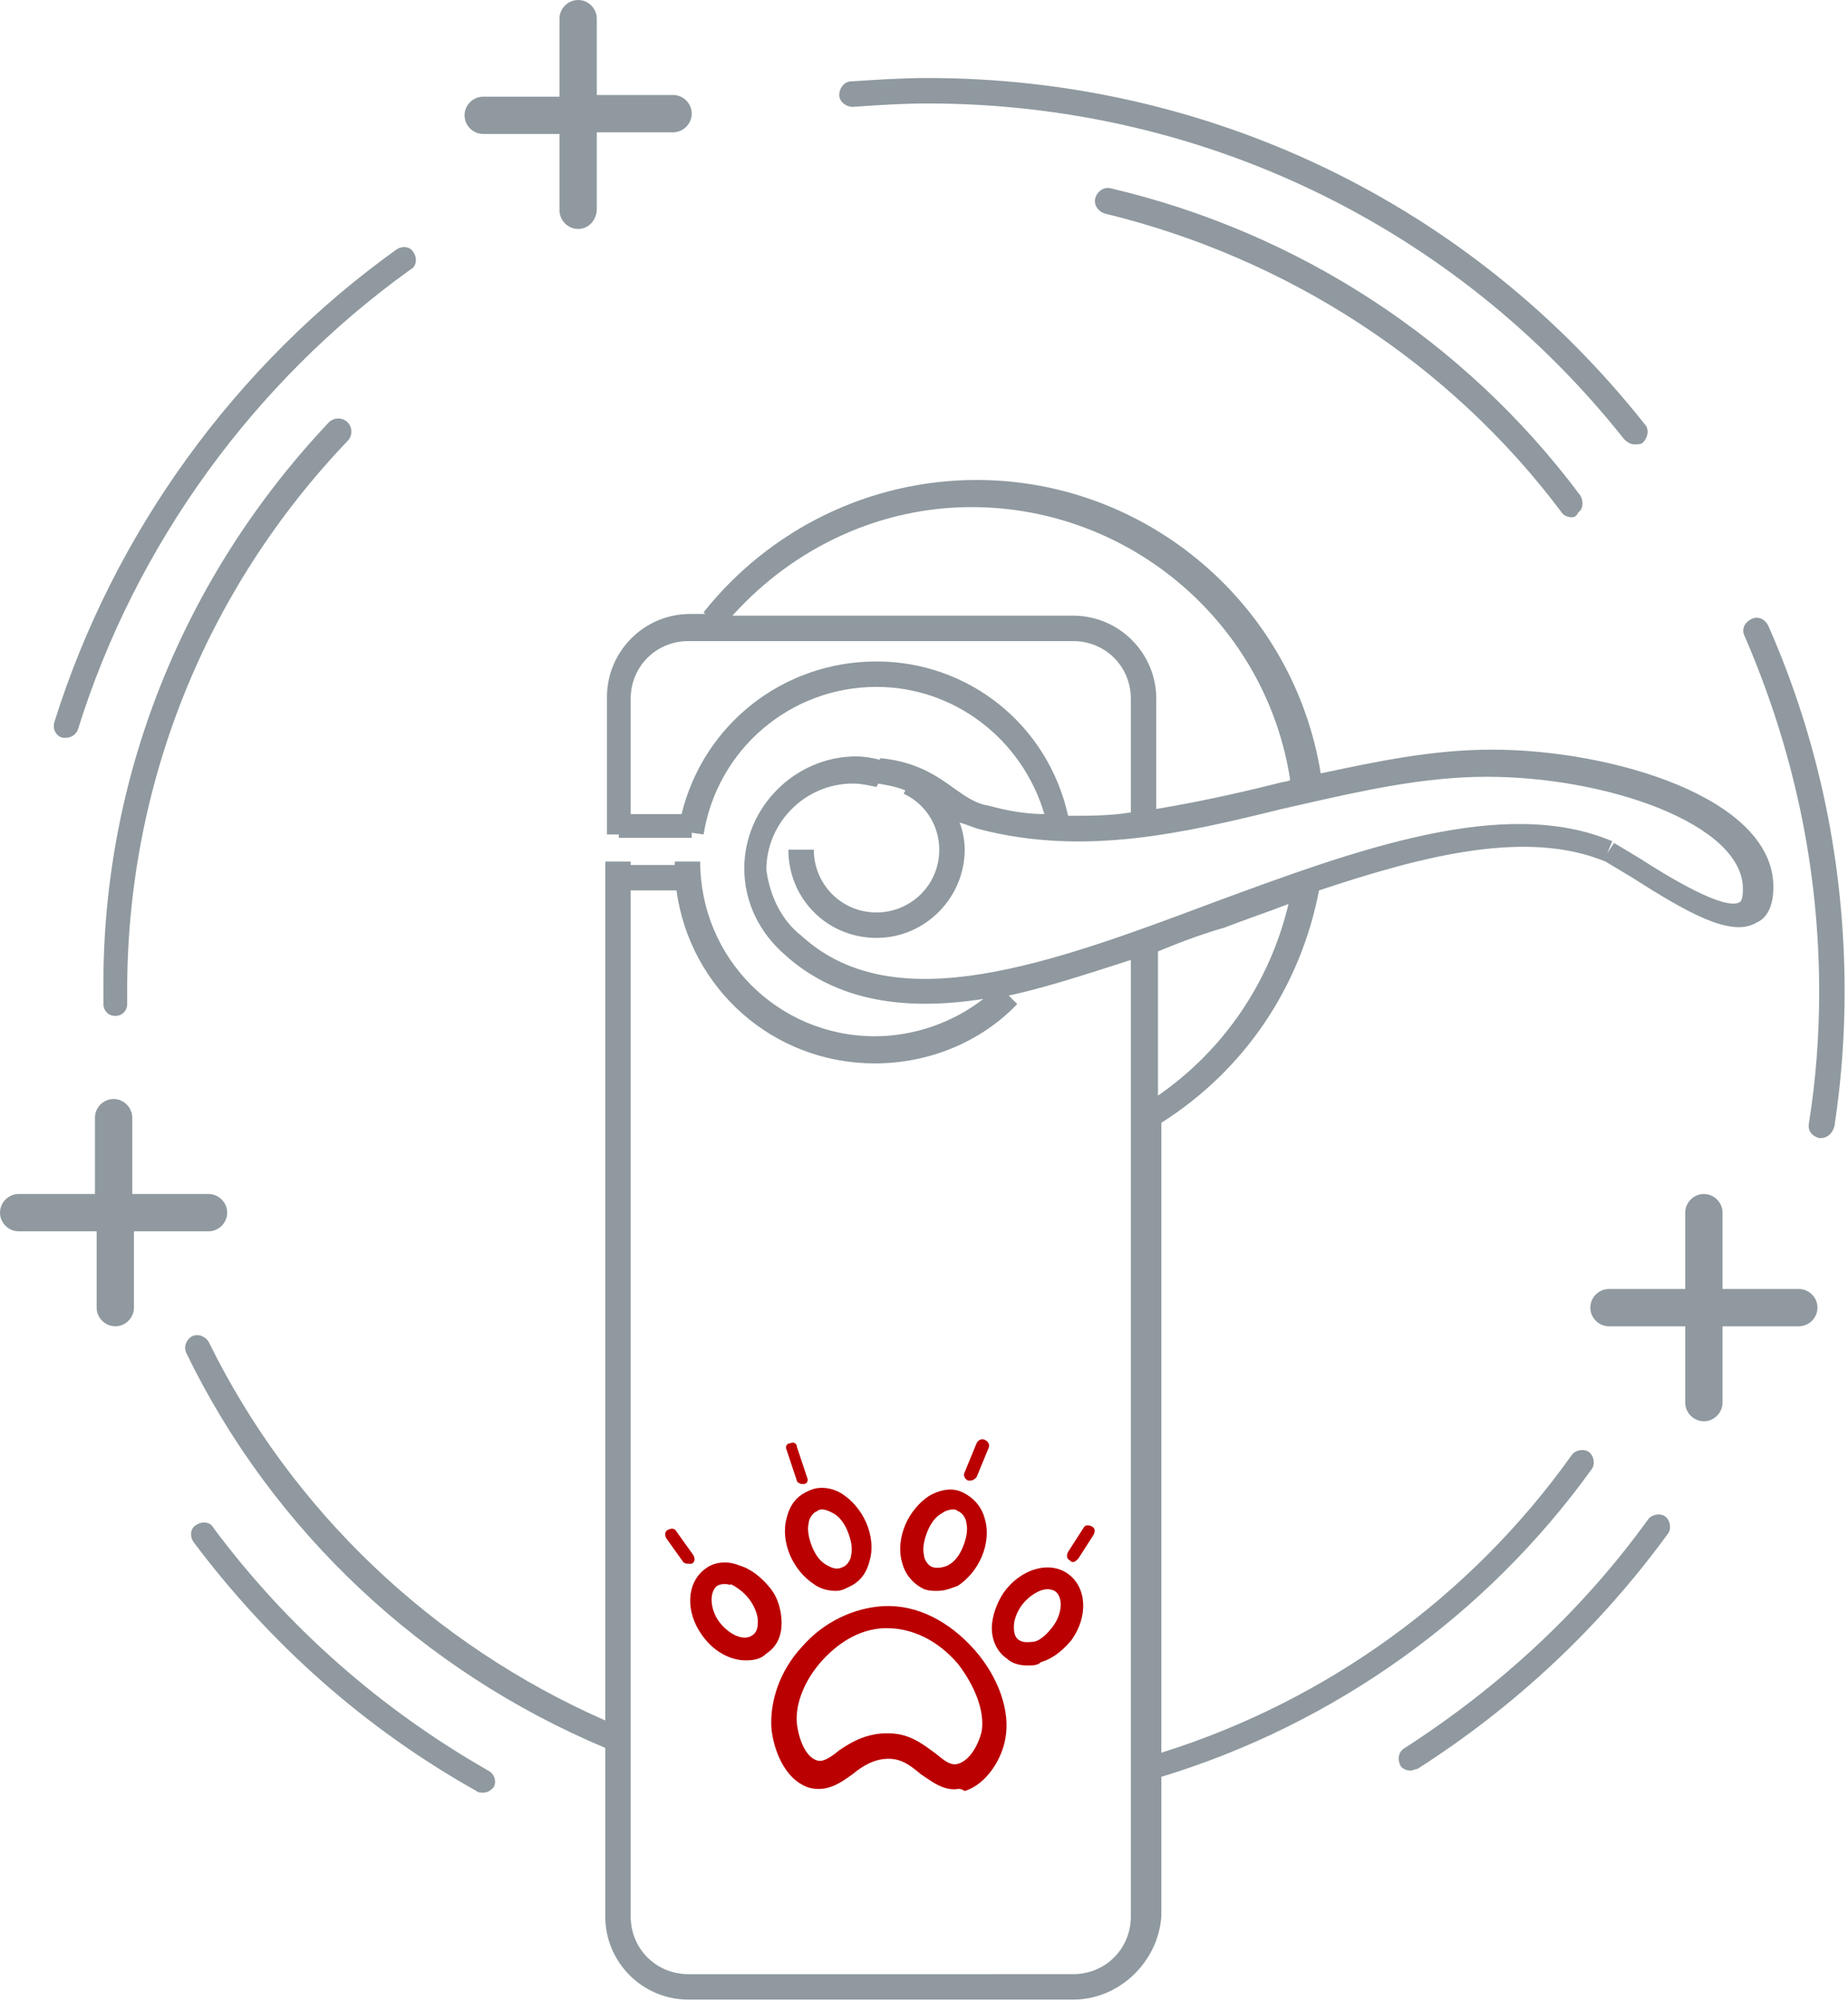 <svg width="109" height="118" viewBox="0 0 109 118" fill="none" xmlns="http://www.w3.org/2000/svg"><path fill-rule="evenodd" clip-rule="evenodd" d="M33.181 12.998C33.067 12.825 33 12.619 33 12.4V7.9H28.5c-.6.0-1.1-.5-1.1-1.101C27.4 6.2 27.9 5.7 28.5 5.7H33V1.1C33 .5 33.5.0 34.1.0 34.7.0 35.2.5 35.2 1.1v4.5h4.5c.6.0 1.1.5 1.1 1.101.0.6-.5 1.1-1.1 1.1h-4.5v4.5C35.2 13 34.7 13.5 34.1 13.5 33.719 13.5 33.379 13.299 33.181 12.998zM82.6 104.1C82.642 104.185 82.721 104.251 82.812 104.3 82.936 104.366 83.085 104.399 83.2 104.399 83.25 104.399 83.325 104.374 83.4 104.349L83.477 104.323C83.524 104.31 83.567 104.3 83.6 104.3 89.4 100.6 94.4 95.899 98.4 90.399 98.6 90.1 98.5 89.6 98.2 89.399 97.9 89.2 97.4 89.3 97.2 89.6 93.3 95 88.4 99.5 82.8 103.1 82.5 103.3 82.4 103.7 82.6 104.1zM3.7 43.5H3.9C4.2 43.5 4.5 43.3 4.6 43 8 32.1 15 22.5 24.2 15.899 24.373 15.813 24.471 15.671 24.511 15.513 24.562 15.305 24.513 15.07 24.4 14.899 24.2 14.5 23.7 14.5 23.4 14.7 13.9 21.5 6.7 31.399 3.2 42.6 3.1 43 3.3 43.399 3.7 43.5zM28.1 105.6C28.2 105.7 28.4 105.7 28.5 105.7 28.8 105.7 29 105.5 29.1 105.399 29.3 105.1 29.2 104.6 28.8 104.399 22.5 100.8 17 96 12.6 90.1 12.503 89.905 12.335 89.806 12.153 89.777 11.961 89.747 11.754 89.797 11.6 89.899 11.2 90.1 11.2 90.6 11.4 90.899c4.5 6 10.1 11 16.7 14.701zM68.5 104.764V113C68.3 115.7 66 117.899 63.3 117.899H40.6c-2.7.0-4.9-2.199-4.9-4.899V103.058C24.945 98.548 16.084 90.268 11 79.8 10.97 79.739 10.949 79.679 10.935 79.618 10.921 79.552 10.917 79.486 10.921 79.423 10.938 79.165 11.096 78.936 11.3 78.8 11.7 78.6 12.1 78.8 12.3 79.1c4.903 10.003 13.27 17.891 23.4 22.341V50.8h1.5V51h2.6V50.8h1.5c0 5.7 4.6 10.3 10.3 10.3C53.9 61.1 56.2 60.3 58 58.899 53.5 59.6 49.4 59.1 46.3 56.3c-1.5-1.3-2.4-3.1-2.4-5.1.0-3.601 3-6.601 6.6-6.601C50.774 44.6 51.048 44.63 51.305 44.673L51.424 44.694 51.593 44.727C51.7 44.751 51.803 44.775 51.9 44.8V44.7C54 44.899 55.2 45.7 56.3 46.5 56.611 46.722 56.902 46.924 57.19 47.089 57.552 47.296 57.911 47.444 58.3 47.5 59.4 47.8 60.5 48 61.6 48c-1.3-4.4-5.3-7.5-9.9-7.5C46.6 40.5 42.3 44.2 41.5 49.2l-.7-.101V49.399H36.5V49.2h-.7V41.1c0-2.7 2.2-4.899 4.9-4.899H41.6L41.5 36.1c3.9-4.899 9.8-7.8 16.1-7.8 10.1.0 18.7 7.4 20.3 17.3C81.2 44.899 84.5 44.2 88 44.2c7 0 16.6 2.8 16.6 8.1.0 1-.3 1.8-1 2.1C102.1 55.3 99.5 53.8 96.2 51.7L94.7 50.8C90.1 48.899 84.1 50.399 77.8 52.5 76.7 58.2 73.4 63.1 68.5 66.2V103.342c9.705-3.042 18.244-9.185 24.2-17.542C92.751 85.724 92.821 85.66 92.903 85.611 93.03 85.535 93.185 85.495 93.335 85.496 93.467 85.497 93.596 85.53 93.7 85.6 94 85.8 94.1 86.3 93.9 86.6 87.663 95.273 78.672 101.667 68.5 104.764zM6.508 59.841C6.596 59.879 6.695 59.899 6.8 59.899 7.2 59.899 7.5 59.6 7.5 59.2V58.399C7.5 46.3 12.1 34.8 20.5 26 20.8 25.7 20.8 25.2 20.5 24.899 20.2 24.6 19.7 24.6 19.4 24.899 10.8 34 6 45.899 6.1 58.399V59.2C6.1 59.494 6.263 59.734 6.508 59.841zM37.2 113V52.5h2.7C40.7 58.3 45.6 62.7 51.6 62.7c3.1.0 6.2-1.2 8.4-3.5l-.5-.5C59.959 58.601 60.421 58.489 60.887 58.368 61.346 58.248 61.809 58.12 62.275 57.984L62.865 57.81 63.577 57.594C64.319 57.364 65.071 57.122 65.832 56.878L65.882 56.862 66.7 56.6V113c0 1.899-1.5 3.399-3.4 3.399H40.6c-1.9.0-3.4-1.5-3.4-3.399zM68.3 64.6V56.1L68.726 55.925 69.172 55.746 69.538 55.602C69.858 55.478 70.185 55.356 70.518 55.239 71.061 55.047 71.622 54.865 72.2 54.7 72.476 54.594 72.748 54.492 73.017 54.394 73.381 54.259 73.741 54.129 74.1 54 74.725 53.775 75.35 53.55 76 53.3 74.9 57.899 72.2 61.899 68.3 64.6zm3.3-11.399c-9.6 3.6-18.8 7-24.3 2C46.537 54.612 46.015 53.852 45.673 53.042 45.434 52.473 45.283 51.878 45.2 51.3c0-2.8 2.3-5.1 5.1-5.1L50.377 46.201 50.524 46.206 50.705 46.222C50.967 46.25 51.215 46.3 51.487 46.355L51.7 46.399 51.8 46.2C52.213 46.269 52.578 46.337 52.928 46.438 53.088 46.484 53.244 46.537 53.4 46.6L53.3 46.8C53.773 47.018 54.179 47.328 54.505 47.702 54.716 47.944 54.893 48.213 55.033 48.501 55.272 48.992 55.4 49.538 55.4 50.1c0 2.101-1.7 3.7-3.7 3.7-2.1.0-3.7-1.7-3.7-3.7H46.5c0 2.9 2.3 5.2 5.2 5.2 2.9.0 5.2-2.4 5.2-5.2C56.9 49.6 56.8 49 56.6 48.5 56.8 48.55 57 48.625 57.2 48.699 57.4 48.774 57.601 48.85 57.8 48.899 64 50.5 69.9 49.1 75.6 47.7L76.665 47.458C80.311 46.63 83.964 45.8 87.7 45.8c7.1.0 15.1 2.8 15.1 6.6C102.8 52.6 102.8 53.1 102.6 53.2 101.7 53.7 98.4 51.7 96.7 50.6l-1.5-.899L94.8 50.3 95.1 49.6c-6.4-2.7-15.1.5-23.5 3.601zm-4.9-5.301C65.5 48.1 64.3 48.1 63 48.1 61.8 42.7 57.1 39 51.7 39c-5.5.0-10.2 3.7-11.5 9h-3V41.2c0-1.9 1.5-3.4 3.4-3.4H63.3c1.9.0 3.4 1.5 3.4 3.4v6.699zM63.3 36.3H43.2C46.9 32.2 52 29.899 57.3 29.899c9.4.0 17.4 6.9 18.8 16.101C76.066 46.017 76.029 46.031 75.99 46.043 75.905 46.069 75.808 46.087 75.705 46.105 75.577 46.129 75.439 46.154 75.3 46.2 74.525 46.394 73.76 46.577 72.999 46.75 71.404 47.112 69.825 47.429 68.2 47.7v-6.5C68.2 38.5 66 36.3 63.3 36.3zm37.2 47.5C100.302 83.8 100.115 83.746 99.954 83.651 99.846 83.589 99.749 83.508 99.668 83.414 99.501 83.221 99.4 82.971 99.4 82.7v-4.5h-4.5C94.733 78.2 94.575 78.162 94.432 78.094 94.061 77.915 93.8 77.533 93.8 77.1 93.8 76.9 93.855 76.713 93.95 76.551 94.143 76.224 94.499 76 94.9 76h4.5V71.5c0-.601.5-1.101 1.1-1.101C101.1 70.399 101.6 70.899 101.6 71.5V76h4.5C106.7 76 107.2 76.5 107.2 77.1 107.2 77.7 106.7 78.2 106.1 78.2h-4.5v4.5C101.6 82.909 101.539 83.106 101.434 83.274 101.375 83.368 101.303 83.453 101.22 83.526 101.132 83.603 101.033 83.666 100.926 83.712 100.794 83.769 100.65 83.8 100.5 83.8zM6.092 77.936C5.981 77.843 5.89 77.728 5.823 77.599 5.745 77.448 5.7 77.278 5.7 77.1v-4.5H1.1C.5 72.6.0 72.1.0 71.5.0 71.34.036 71.186.099 71.048.181 70.87.31 70.716.468 70.603.556 70.541.653 70.491.757 70.456.866 70.419.981 70.399 1.1 70.399h4.5v-4.5c0-.6.5-1.1 1.1-1.1.6.0 1.1.5 1.1 1.1v4.5h4.5C12.401 70.399 12.499 70.414 12.593 70.44 12.775 70.492 12.94 70.591 13.072 70.722 13.274 70.922 13.4 71.198 13.4 71.5 13.4 71.851 13.229 72.167 12.967 72.37 12.893 72.427 12.812 72.475 12.727 72.512 12.595 72.568 12.45 72.6 12.3 72.6H7.9v4.5c0 .601-.5 1.101-1.1 1.101C6.692 78.2 6.587 78.184 6.489 78.153 6.342 78.109 6.207 78.034 6.092 77.936zM107.3 67.1H107.4C107.8 67.1 108.1 66.8 108.2 66.399 108.6 63.8 108.8 61.1 108.8 58.5c0-7.5-1.5-14.801-4.5-21.601C104.189 36.679 104.017 36.519 103.817 36.454 103.657 36.401 103.479 36.411 103.3 36.5 102.9 36.699 102.7 37.1 102.9 37.5 105.8 44.199 107.3 51.199 107.3 58.5 107.3 61.1 107.1 63.699 106.7 66.199 106.6 66.699 106.9 67 107.3 67.1zM92.1 30.199C92.2 30.399 92.5 30.5 92.7 30.5 92.9 30.5 93 30.399 93.1 30.199 93.4 30 93.4 29.5 93.2 29.199 86.4 20.1 76.6 13.699 65.5 11.1 65.1 11 64.7 11.3 64.6 11.699 64.5 12.1 64.8 12.5 65.2 12.6 75.9 15.199 85.5 21.399 92.1 30.199zM95.8 25.899C96 26.1 96.2 26.199 96.4 26.199 96.6 26.199 96.8 26.199 96.9 26.1 97.2 25.8 97.3 25.3 97 25 86.7 12 71.3 4.6 54.7 4.6c-1.5.0-3 .1-4.5.2C49.8 4.8 49.5 5.199 49.5 5.6S49.9 6.3 50.3 6.3L50.529 6.285C51.943 6.189 53.277 6.1 54.7 6.1c16.1.0 31.1 7.2 41.1 19.8z" fill="#8f999f"/><path fill-rule="evenodd" clip-rule="evenodd" d="M57.2 87.3H57.1C56.988 87.244 56.908 87.157 56.876 87.057 56.85 86.977 56.856 86.889 56.9 86.8L57.6 85.1C57.7 84.899 57.9 84.8 58.1 84.899 58.3 85 58.4 85.199 58.3 85.399L57.6 87.1C57.5 87.199 57.4 87.3 57.2 87.3zm-10.2.0C47 87.399 47.2 87.5 47.3 87.5H47.4C47.418 87.5 47.435 87.499 47.451 87.496L47.499 87.481C47.534 87.467 47.563 87.444 47.585 87.417 47.6 87.397 47.613 87.376 47.622 87.353 47.631 87.328 47.637 87.302 47.639 87.273 47.642 87.231 47.635 87.188 47.618 87.143L47.6 87.1 47 85.3C47 85.1 46.8 85 46.6 85.1 46.4 85.1 46.3 85.3 46.4 85.5L47 87.3zM63.3 92.1C63.2 92.1 63.2 92.1 63.1 91.999 62.9 91.899 62.9 91.699 63 91.499L63.9 90.1C63.952 89.996 64.03 89.946 64.121 89.936 64.154 89.932 64.189 89.934 64.225 89.939 64.282 89.949 64.341 89.97 64.4 89.999 64.6 90.1 64.6 90.299 64.5 90.499L63.6 91.899C63.5 91.999 63.4 92.1 63.3 92.1zM40.6 92.199C40.5 92.199 40.4 92.199 40.3 92.1L39.3 90.699C39.2 90.499 39.2 90.3 39.4 90.199 39.6 90.1 39.8 90.1 39.9 90.3l1 1.399C41 91.899 41 92.1 40.8 92.199H40.6zM54.545 104.768C55.067 105.126 55.609 105.499 56.3 105.499 56.346 105.499 56.388 105.494 56.428 105.489L56.44 105.486C56.565 105.468 56.677 105.451 56.9 105.6 58.2 105.199 59.1 103.699 59.3 102.499 59.6 100.899 58.9 98.899 57.5 97.299c-1.5-1.699-3.4-2.699-5.4-2.6C50.4 94.799 48.6 95.6 47.3 97.1 46 98.499 45.4 100.299 45.5 101.899 45.6 102.999 46.2 104.899 47.7 105.399 48.8 105.699 49.6 105.1 50.3 104.6 50.9 104.1 51.6 103.699 52.4 103.699 53.2 103.699 53.7 104.1 54.3 104.6L54.545 104.768zm-2.146-2.569H52.3C51.818 102.199 51.391 102.282 51.014 102.406 50.865 102.455 50.724 102.511 50.591 102.57 50.385 102.662 50.196 102.763 50.024 102.864 49.828 102.98 49.654 103.097 49.5 103.199 48.9 103.699 48.5 103.899 48.2 103.799 47.5 103.6 47.1 102.499 47 101.6 46.9 100.399 47.5 98.999 48.5 97.899c1.1-1.2 2.4-1.9 3.8-1.9 1.5.0 3 .7 4.2 2.101C57.5 99.399 58.1 100.899 57.9 102.1 57.7 102.899 57.2 103.799 56.5 103.999 56.1 104.1 55.8 103.899 55.2 103.399L54.972 103.233C54.324 102.759 53.562 102.199 52.4 102.199zm-8.4-4.3c-.9.0-1.9-.5-2.6-1.5C40.4 94.999 40.5 93.3 41.6 92.499c.5-.399 1.3-.5 2-.199C44.3 92.499 44.9 92.999 45.4 93.6 45.9 94.199 46.1 94.999 46.1 95.699 46.1 96.499 45.8 97.1 45.2 97.499 44.9 97.8 44.5 97.899 44 97.899zm-1.2-4.5L42.663 93.401C42.614 93.403 42.569 93.407 42.524 93.417 42.457 93.431 42.388 93.455 42.3 93.499 41.8 93.899 41.9 94.899 42.4 95.6 42.721 96.027 43.127 96.341 43.512 96.478 43.689 96.542 43.861 96.568 44.018 96.552 44.16 96.537 44.289 96.487 44.4 96.399 44.7 96.199 44.7 95.8 44.7 95.6 44.7 95.518 44.692 95.432 44.676 95.343 44.646 95.178 44.59 95.005 44.514 94.834 44.431 94.648 44.325 94.466 44.2 94.3 44.136 94.214 44.066 94.133 43.993 94.056 43.728 93.775 43.414 93.557 43.1 93.399 43.1 93.499 43 93.399 42.8 93.399zM59.4 97.8C59.529 97.929 59.694 98.02 59.872 98.083 60.11 98.167 60.371 98.2 60.6 98.2H60.679C60.756 98.199 60.832 98.198 60.906 98.192 61.095 98.177 61.269 98.131 61.4 98 61.794 97.887 62.158 97.679 62.489 97.411 62.745 97.204 62.982 96.962 63.2 96.7 64.2 95.3 64.1 93.6 63 92.8 61.9 92 60.2 92.5 59.2 93.899 58.8 94.5 58.5 95.3 58.5 96S58.8 97.399 59.4 97.8zM60.3 94.6c.4-.5 1-.899 1.5-.899C62 93.7 62.2 93.8 62.2 93.8 62.311 93.866 62.398 93.968 62.458 94.094 62.574 94.334 62.596 94.664 62.516 95.016 62.45 95.309 62.312 95.616 62.1 95.899 61.8 96.3 61.4 96.7 61 96.8 60.964 96.8 60.923 96.804 60.877 96.808H60.863L60.842 96.81C60.734 96.819 60.606 96.831 60.475 96.82 60.346 96.81 60.216 96.777 60.1 96.7 60.01 96.641 59.947 96.564 59.903 96.478 59.8 96.279 59.8 96.04 59.8 95.899 59.8 95.695 59.852 95.465 59.943 95.234 60.03 95.015 60.153 94.796 60.3 94.6zM49.3 93.8C49.193 93.8 49.08 93.793 48.963 93.777 48.641 93.732 48.293 93.62 48 93.4 47.4 93 46.9 92.4 46.6 91.7 46.3 91 46.2 90.2 46.4 89.5 46.521 89.018 46.714 88.644 47.002 88.357 47.192 88.17 47.422 88.019 47.7 87.9 48.3 87.6 49.1 87.7 49.7 88.1 49.891 88.227 50.072 88.374 50.239 88.539 50.32 88.618 50.397 88.701 50.471 88.788 50.727 89.088 50.941 89.43 51.1 89.8 51.4 90.5 51.5 91.3 51.3 92 51.1 92.8 50.7 93.3 50 93.6 49.921 93.64 49.842 93.679 49.756 93.712 49.626 93.763 49.481 93.8 49.3 93.8zM48.5 89C48.4 89 48.3 89 48.2 89.1 48.025 89.158 47.885 89.317 47.798 89.481 47.735 89.598 47.7 89.716 47.7 89.8 47.637 90.053 47.653 90.346 47.724 90.653 47.766 90.833 47.826 91.017 47.9 91.2 48.1 91.7 48.4 92.1 48.8 92.3 48.883 92.342 48.984 92.4 49.102 92.44 49.267 92.497 49.467 92.517 49.7 92.4c.3-.101.5-.5.5-.7C50.3 91.3 50.2 90.8 50 90.3 49.928 90.12 49.843 89.953 49.745 89.804 49.571 89.538 49.356 89.328 49.1 89.2 48.9 89.1 48.7 89 48.5 89zM54.5 93.699c.3.101.5.101.8.101C55.8 93.8 56.2 93.6 56.5 93.5 57.1 93.1 57.6 92.5 57.9 91.8 58.2 91.1 58.3 90.3 58.1 89.6 57.9 88.8 57.4 88.3 56.8 88 56.464 87.832 56.097 87.789 55.716 87.855 55.416 87.905 55.108 88.023 54.8 88.199 54.2 88.6 53.7 89.199 53.4 89.899 53.1 90.6 53 91.399 53.2 92.1 53.4 92.899 53.9 93.399 54.5 93.699zm1.1-4.5C55.7 89.1 56 89 56.2 89 56.3 89 56.4 89 56.5 89.1c.3.1.5.5.5.7.1.399.0.899-.2 1.399C56.6 91.699 56.3 92.1 55.9 92.3 55.7 92.399 55.3 92.5 55 92.399 54.7 92.3 54.5 91.899 54.5 91.699 54.4 91.3 54.5 90.8 54.7 90.3S55.2 89.399 55.6 89.199z" fill="#ba0000"/></svg>